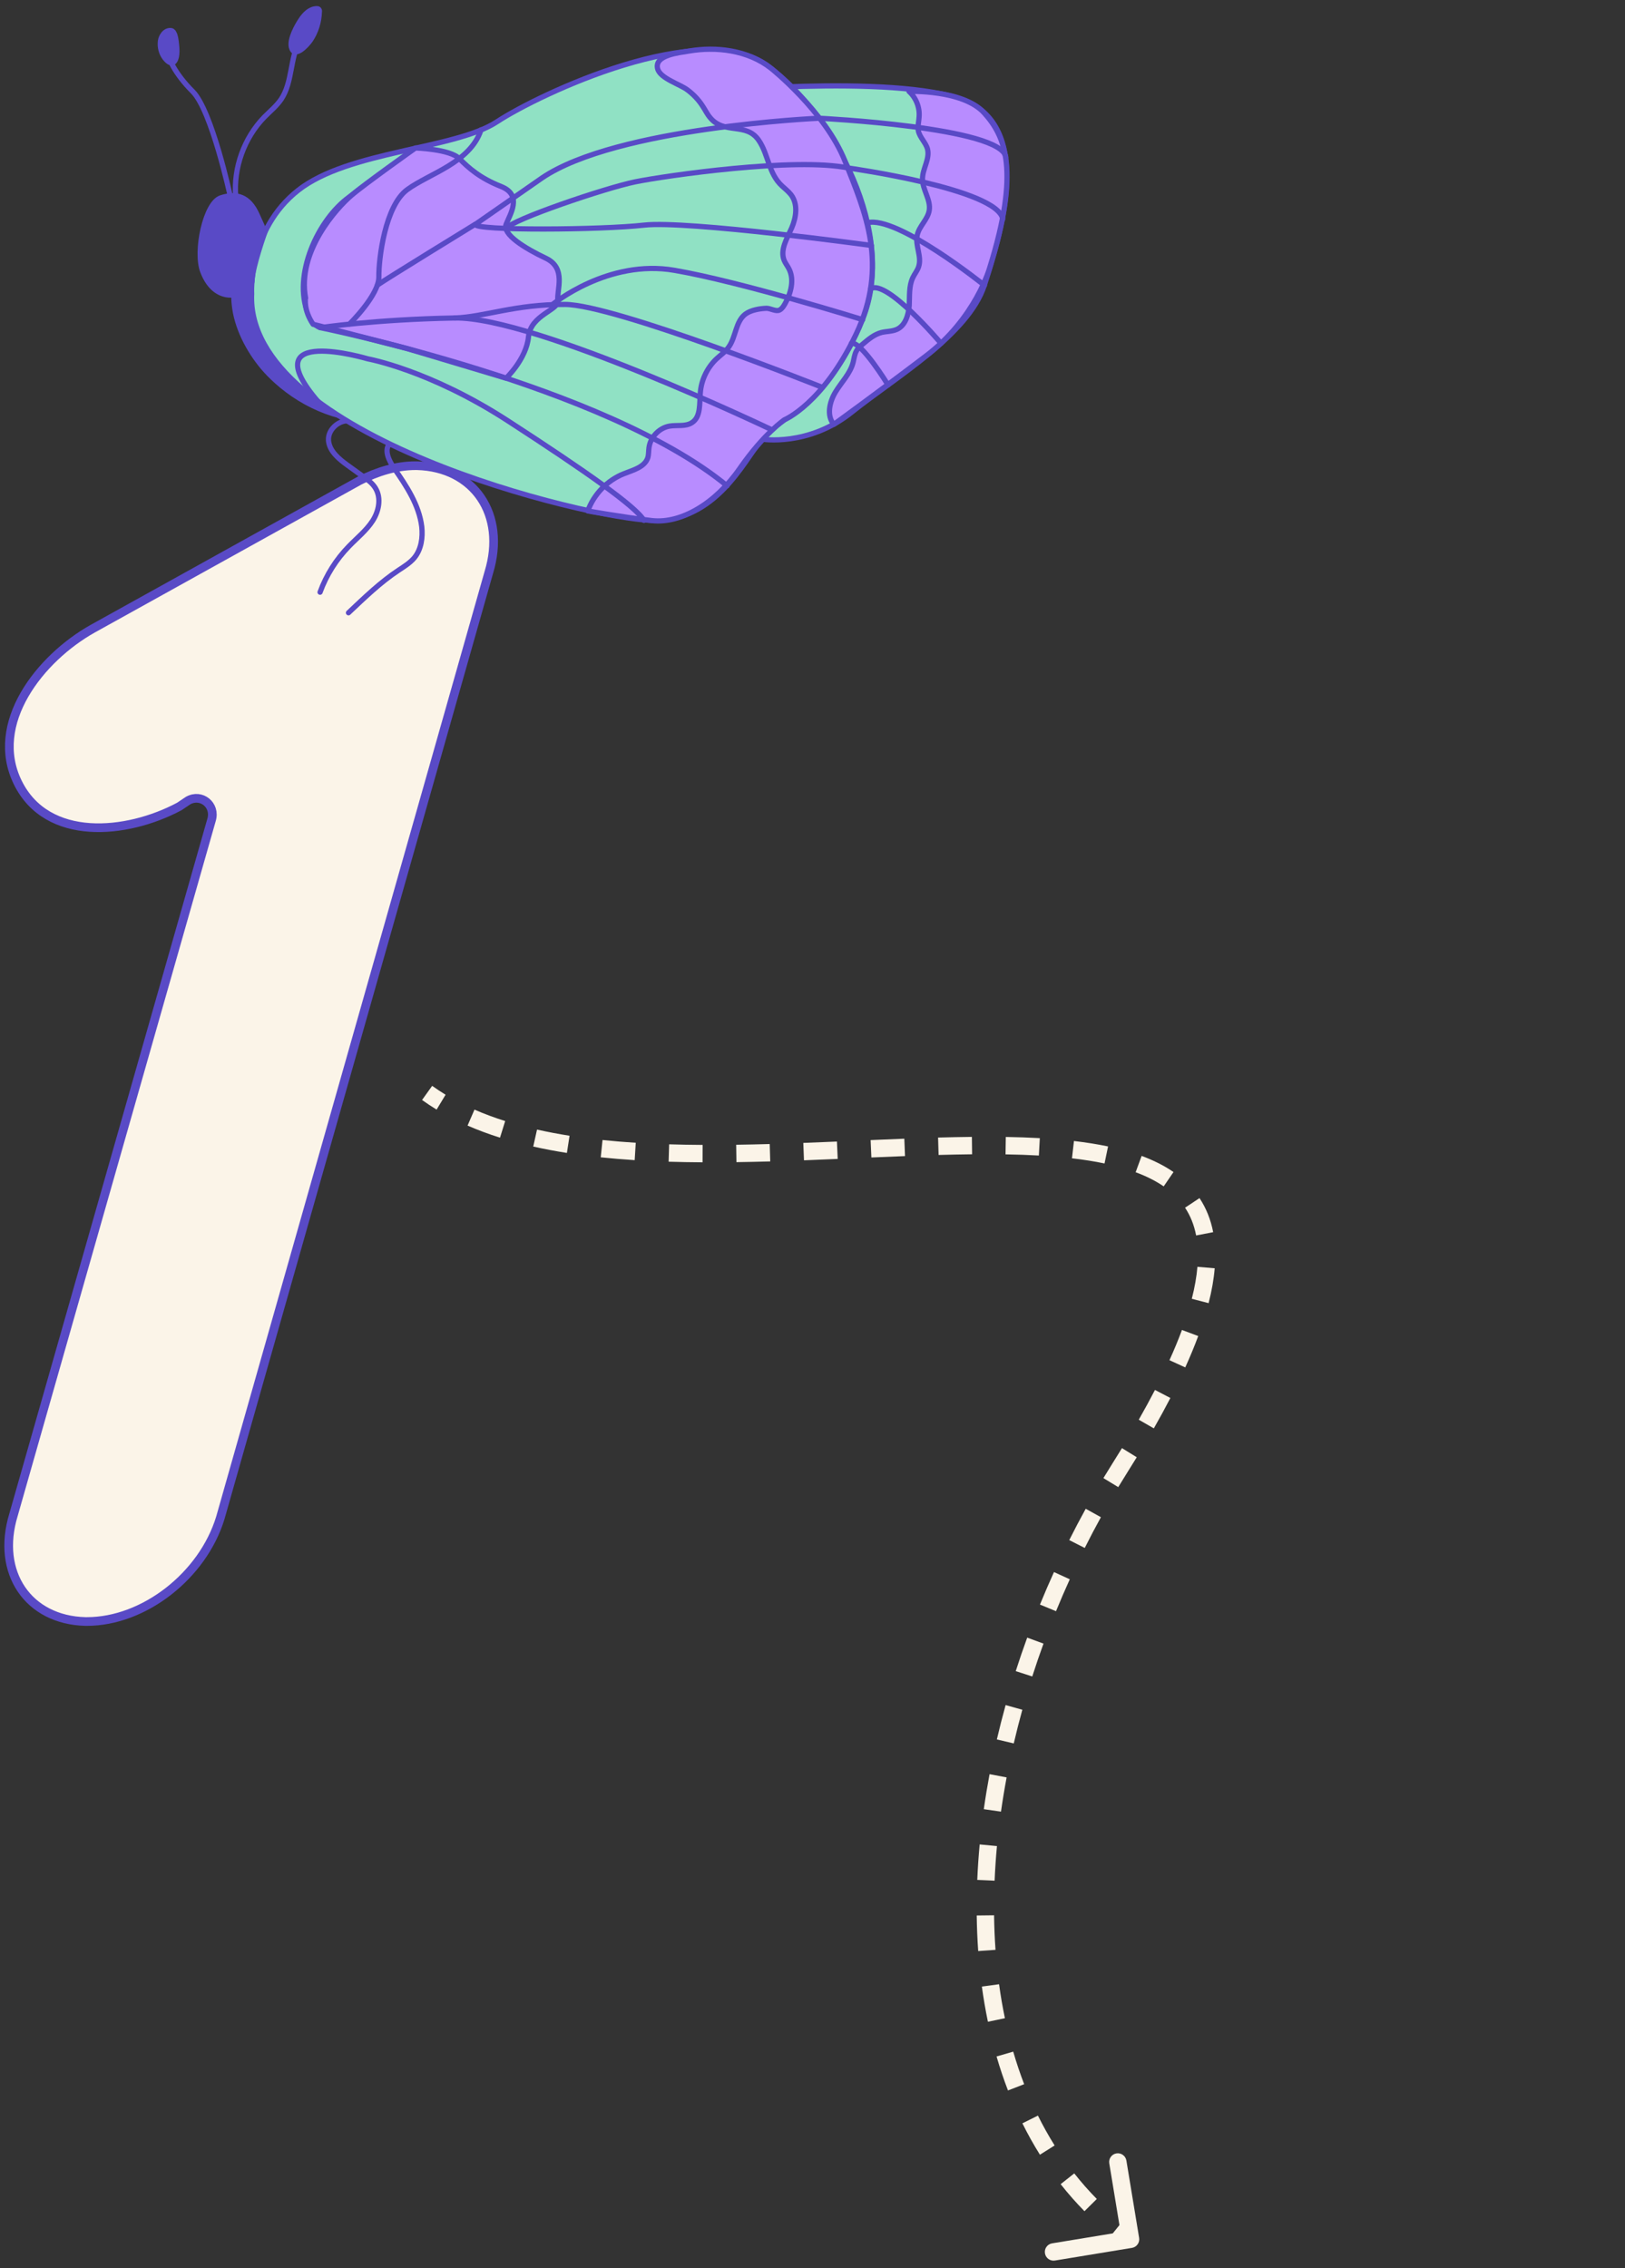 <svg width="187" height="261" viewBox="0 0 187 261" fill="none" xmlns="http://www.w3.org/2000/svg">
<rect x="0" y="0" width="187" height="261" fill="#333333" stroke="none"/>
<path d="M56.253 65.863L25.358 174.65C23.332 181.3 16.579 186.586 9.995 186.586H9.826C3.241 186.416 -0.473 180.959 1.553 174.309L24.345 94.339C24.851 92.634 23.163 91.27 21.644 92.122L20.631 92.804C14.553 96.044 5.436 96.897 2.06 90.076C-1.317 83.255 4.592 75.753 10.67 72.343L41.397 55.291C43.422 54.268 45.617 53.586 47.812 53.586H47.981C54.565 53.757 58.279 59.213 56.253 65.863Z" fill="#FBF4E8" stroke="#594AC6" stroke-miterlimit="10"/>
<path d="M40.659 48.527C39.328 48.026 37.692 49.278 37.803 50.697C37.913 51.922 38.995 52.812 39.993 53.536C40.576 53.953 41.186 54.398 41.768 54.816C42.323 55.205 42.877 55.623 43.21 56.179C43.903 57.32 43.598 58.823 42.877 59.936C42.156 61.049 41.102 61.884 40.16 62.858C38.69 64.36 37.553 66.169 36.832 68.144" stroke="#594AC6" stroke-width="0.6" stroke-miterlimit="10" stroke-linecap="round" stroke-linejoin="round"/>
<path d="M44.818 51.059C44.18 51.838 44.762 53.007 45.344 53.87C46.786 55.929 48.228 58.127 48.533 60.603C48.672 61.856 48.478 63.219 47.674 64.193C47.175 64.778 46.509 65.195 45.871 65.612C43.764 67.004 41.934 68.784 40.103 70.51" stroke="#594AC6" stroke-width="0.6" stroke-miterlimit="10" stroke-linecap="round" stroke-linejoin="round"/>
<path d="M87.661 50.53C87.661 50.53 93.013 51.449 98.032 47.414C103.023 43.407 111.425 38.537 113.283 32.805C115.141 27.073 118.413 16.304 112.396 12.269C106.406 8.262 82.004 10.516 82.004 10.516L87.661 50.53Z" fill="#90E1C4" stroke="#594AC6" stroke-width="0.6" stroke-miterlimit="10" stroke-linecap="round" stroke-linejoin="round"/>
<path d="M30.288 42.294C30.759 42.85 31.258 43.351 31.813 43.852C35.14 46.857 39.633 48.666 44.097 48.276C44.402 48.248 44.763 48.193 44.984 47.998C45.151 47.831 45.262 47.608 45.317 47.386C45.65 46.245 45.345 44.993 44.763 43.963C44.18 42.934 43.293 42.099 42.378 41.32C39.965 39.316 37.248 37.702 34.308 36.589C32.95 36.061 31.508 35.615 30.537 34.558C29.872 33.835 28.929 32.054 27.681 32.582C26.821 32.944 26.877 34.224 26.96 35.003C27.209 37.619 28.596 40.29 30.288 42.294Z" fill="#594AC6" stroke="#594AC6" stroke-width="0.6" stroke-miterlimit="10" stroke-linecap="round" stroke-linejoin="round"/>
<path d="M95.953 48.833C95.093 47.831 95.453 46.245 96.147 45.104C96.84 43.964 97.838 42.99 98.171 41.71C98.282 41.264 98.337 40.764 98.559 40.374C98.725 40.068 99.003 39.845 99.252 39.623C99.918 39.066 100.583 38.482 101.443 38.259C102.025 38.12 102.663 38.148 103.218 37.897C104.188 37.452 104.549 36.228 104.632 35.143C104.687 34.057 104.577 32.916 105.048 31.943C105.242 31.525 105.575 31.136 105.713 30.69C106.102 29.522 105.297 28.27 105.547 27.073C105.769 26.016 106.767 25.264 106.934 24.207C107.128 22.983 106.157 21.842 106.157 20.59C106.157 19.421 107.017 18.308 106.739 17.167C106.545 16.416 105.852 15.831 105.686 15.08C105.575 14.551 105.741 13.995 105.769 13.438C105.852 12.353 105.408 11.24 104.604 10.516C104.604 10.516 110.816 10.294 113.256 12.993C115.696 15.692 117.388 19.616 113.894 30.802C113.894 30.802 112.285 36.645 106.518 40.986C100.805 45.327 95.953 48.833 95.953 48.833Z" fill="#B88CFF" stroke="#594AC6" stroke-width="0.6" stroke-miterlimit="10" stroke-linecap="round" stroke-linejoin="round"/>
<path d="M28.958 33.807C28.958 33.807 28.514 26.461 34.31 21.898C40.105 17.334 52.39 17.195 57.215 13.995C62.04 10.823 80.813 1.946 88.411 7.623C96.009 13.299 103.274 26.878 99.253 36.757C95.233 46.607 89.797 47.887 87.662 50.531C85.527 53.174 82.366 60.019 75.073 59.88C67.78 59.741 28.209 50.197 28.958 33.807Z" fill="#90E1C4" stroke="#594AC6" stroke-width="0.6" stroke-miterlimit="10" stroke-linecap="round" stroke-linejoin="round"/>
<path d="M23.327 31.219C22.468 28.965 23.605 23.344 25.435 22.76C27.265 22.175 28.651 22.649 29.567 24.68C30.482 26.711 30.482 26.711 30.482 26.711C30.482 26.711 29.04 30.746 29.012 32.276C28.956 33.807 24.963 35.56 23.327 31.219Z" fill="#594AC6" stroke="#594AC6" stroke-width="0.6" stroke-miterlimit="10" stroke-linecap="round" stroke-linejoin="round"/>
<path d="M26.489 22.537C26.489 22.537 24.382 12.77 22.191 10.544C19.973 8.346 19.391 6.509 19.391 6.509" stroke="#594AC6" stroke-width="0.6" stroke-miterlimit="10" stroke-linecap="round" stroke-linejoin="round"/>
<path d="M27.126 22.648C26.849 19.309 28.097 15.859 30.426 13.466C31.091 12.798 31.84 12.186 32.367 11.407C33.698 9.403 33.338 6.676 34.53 4.589" stroke="#594AC6" stroke-width="0.6" stroke-miterlimit="10" stroke-linecap="round" stroke-linejoin="round"/>
<path d="M34.669 2.224C35.085 1.612 35.667 1.028 36.416 1C36.499 1 36.61 1 36.666 1.056C36.749 1.139 36.776 1.25 36.749 1.362C36.721 2.503 36.36 3.671 35.723 4.617C35.279 5.257 33.865 6.76 33.532 5.424C33.31 4.506 34.17 2.948 34.669 2.224Z" fill="#594AC6" stroke="#594AC6" stroke-width="0.6" stroke-miterlimit="10" stroke-linecap="round" stroke-linejoin="round"/>
<path d="M18.447 4.979C18.447 4.673 18.531 4.339 18.697 4.089C18.863 3.81 19.113 3.588 19.418 3.532C19.557 3.504 19.695 3.504 19.806 3.56C19.889 3.615 19.973 3.699 20 3.782C20.194 4.089 20.222 4.478 20.278 4.84C20.333 5.313 20.389 5.814 20.333 6.287C20.25 7.094 19.834 7.595 19.168 6.899C18.669 6.398 18.42 5.675 18.447 4.979Z" fill="#594AC6" stroke="#594AC6" stroke-width="0.6" stroke-miterlimit="10" stroke-linecap="round" stroke-linejoin="round"/>
<path d="M36.833 37.703C36.085 37.397 35.752 36.84 35.447 36.089C33.672 31.72 36.528 25.292 40.216 22.649C45.762 18.642 47.787 17.056 47.787 17.056" stroke="#594AC6" stroke-width="0.6" stroke-miterlimit="10" stroke-linecap="round" stroke-linejoin="round"/>
<path d="M36.028 37.313L36.804 37.508L46.815 40.096L58.239 43.518C58.239 43.518 60.569 41.32 60.818 38.76C61.068 36.2 64.368 35.699 64.201 34.558C64.035 33.417 65.227 30.857 62.815 29.716C60.402 28.576 57.796 26.962 58.239 25.821C58.683 24.68 60.153 22.482 57.713 21.48C55.245 20.506 53.969 19.365 52.86 18.252C51.751 17.139 47.813 17.028 47.813 17.028C47.813 17.028 41.962 21.174 40.409 22.509C38.856 23.845 34.142 28.882 35.168 34.308C35.14 34.336 34.919 35.671 36.028 37.313Z" fill="#B88CFF" stroke="#594AC6" stroke-width="0.6" stroke-miterlimit="10" stroke-linecap="round" stroke-linejoin="round"/>
<path d="M67.641 58.795C68.334 56.875 69.887 55.261 71.8 54.509C72.854 54.092 74.185 53.758 74.545 52.673C74.656 52.311 74.629 51.894 74.684 51.504C74.85 50.28 75.876 49.222 77.069 49.028C77.928 48.889 78.899 49.111 79.62 48.638C80.674 47.97 80.48 46.412 80.591 45.188C80.701 43.741 81.367 42.349 82.393 41.348C82.892 40.875 83.475 40.485 83.863 39.929C84.695 38.76 84.639 37.007 85.776 36.144C86.414 35.671 87.44 35.504 88.216 35.476C88.66 35.476 89.326 35.894 89.714 35.671C89.991 35.532 90.157 35.254 90.324 34.975C91.017 33.751 91.433 32.193 90.795 30.941C90.629 30.607 90.379 30.301 90.241 29.967C89.741 28.742 90.573 27.435 91.1 26.238C91.627 25.014 91.849 23.511 91.045 22.426C90.74 22.036 90.352 21.73 89.991 21.396C88.438 19.977 88.438 17.807 87.329 16.165C85.887 14.022 83.364 15.525 81.728 13.549C81.367 13.132 81.145 12.631 80.84 12.186C80.396 11.49 79.814 10.878 79.149 10.377C78.317 9.709 75.987 9.042 75.682 7.928C75.239 6.315 78.206 6.064 79.315 5.869C82.421 5.341 86.053 5.758 88.715 7.845C88.715 7.845 94.982 12.826 97.256 18.586C99.53 24.346 102.331 30.468 98.504 38.482C94.677 46.495 90.268 48.304 90.268 48.304C90.268 48.304 87.939 49.862 85.138 53.897C82.338 57.932 78.4 60.27 75.044 59.908C71.717 59.518 67.641 58.795 67.641 58.795Z" fill="#B88CFF" stroke="#594AC6" stroke-width="0.6" stroke-miterlimit="10" stroke-linecap="round" stroke-linejoin="round"/>
<path d="M100.278 28.242C100.278 28.242 79.036 25.348 74.128 25.904C69.22 26.461 54.662 26.572 54.69 25.821L62.371 20.478C70.967 14.635 94.233 13.605 94.233 13.605C94.233 13.605 115.39 14.635 115.751 18.113" stroke="#594AC6" stroke-width="0.6" stroke-miterlimit="10" stroke-linecap="round" stroke-linejoin="round"/>
<path d="M74.101 59.88C73.186 58.294 67.446 54.259 58.433 48.416C49.421 42.572 42.322 41.292 42.322 41.292C42.322 41.292 28.956 37.313 36.61 46.217" stroke="#594AC6" stroke-width="0.6" stroke-miterlimit="10" stroke-linecap="round" stroke-linejoin="round"/>
<path d="M88.798 49.445C88.798 49.445 61.539 36.422 52.333 36.59C43.126 36.756 36.859 37.703 36.859 37.703C36.859 37.703 69.664 44.353 83.668 55.901" stroke="#594AC6" stroke-width="0.6" stroke-miterlimit="10" stroke-linecap="round" stroke-linejoin="round"/>
<path d="M94.567 44.548C94.567 44.548 70.719 35.059 65.035 35.032C59.184 35.004 55.773 36.478 52.307 36.59" stroke="#594AC6" stroke-width="0.6" stroke-miterlimit="10" stroke-linecap="round" stroke-linejoin="round"/>
<path d="M63.592 35.031C63.592 35.031 69.97 29.772 77.623 31.108C85.249 32.416 99.28 36.784 99.28 36.784" stroke="#594AC6" stroke-width="0.6" stroke-miterlimit="10" stroke-linecap="round" stroke-linejoin="round"/>
<path d="M54.662 25.821C54.662 25.821 44.458 32.082 43.432 32.805" stroke="#594AC6" stroke-width="0.6" stroke-miterlimit="10" stroke-linecap="round" stroke-linejoin="round"/>
<path d="M40.215 37.285C40.215 37.285 43.626 33.946 43.598 31.859C43.57 29.772 44.319 23.678 46.87 21.814C49.421 19.949 54.108 18.725 55.355 14.941" stroke="#594AC6" stroke-width="0.6" stroke-miterlimit="10" stroke-linecap="round" stroke-linejoin="round"/>
<path d="M58.24 26.294C58.85 25.292 69.693 21.619 73.103 20.923C76.514 20.228 91.544 18.057 97.645 19.337C97.645 19.337 114.809 21.73 115.392 25.209" stroke="#594AC6" stroke-width="0.6" stroke-miterlimit="10" stroke-linecap="round" stroke-linejoin="round"/>
<path d="M113.285 32.833C113.285 32.833 103.274 24.791 99.836 25.626" stroke="#594AC6" stroke-width="0.6" stroke-miterlimit="10" stroke-linecap="round" stroke-linejoin="round"/>
<path d="M108.292 39.511C108.292 39.511 102.025 32.082 100.195 33.223" stroke="#594AC6" stroke-width="0.6" stroke-miterlimit="10" stroke-linecap="round" stroke-linejoin="round"/>
<path d="M102.192 44.297C102.192 44.297 99.086 39.205 97.977 39.511" stroke="#594AC6" stroke-width="0.6" stroke-miterlimit="10" stroke-linecap="round" stroke-linejoin="round"/>
<path d="M128.89 168.887L129.734 169.423L128.89 168.887ZM131.087 257.51C131.177 258.056 130.809 258.571 130.265 258.661L121.398 260.118C120.853 260.207 120.339 259.837 120.25 259.291C120.16 258.746 120.528 258.231 121.072 258.141L128.954 256.846L127.652 248.94C127.562 248.394 127.93 247.879 128.474 247.79C129.018 247.701 129.532 248.07 129.622 248.616L131.087 257.51ZM129.52 258.486C128.955 258.079 128.404 257.658 127.869 257.225L129.121 255.667C129.628 256.076 130.148 256.474 130.683 256.859L129.52 258.486ZM124.797 254.441C123.823 253.452 122.91 252.414 122.056 251.33L123.623 250.09C124.431 251.117 125.295 252.099 126.217 253.034L124.797 254.441ZM119.672 247.942C118.942 246.777 118.269 245.572 117.654 244.33L119.442 243.44C120.029 244.624 120.669 245.771 121.363 246.877L119.672 247.942ZM115.995 240.547C115.505 239.274 115.067 237.97 114.68 236.638L116.597 236.08C116.969 237.359 117.389 238.609 117.858 239.827L115.995 240.547ZM113.686 232.642C113.409 231.313 113.177 229.963 112.991 228.593L114.969 228.324C115.15 229.649 115.374 230.953 115.641 232.234L113.686 232.642ZM112.568 224.507C112.472 223.157 112.416 221.792 112.398 220.414L114.395 220.392C114.412 221.731 114.467 223.057 114.56 224.367L112.568 224.507ZM112.46 216.322C112.517 214.969 112.61 213.607 112.737 212.238L114.726 212.427C114.601 213.763 114.511 215.091 114.456 216.409L112.46 216.322ZM113.213 208.18C113.402 206.841 113.624 205.498 113.876 204.152L115.839 204.525C115.592 205.841 115.376 207.155 115.191 208.464L113.213 208.18ZM114.715 200.157C115.022 198.838 115.358 197.519 115.722 196.202L117.647 196.74C117.29 198.031 116.961 199.323 116.66 200.614L114.715 200.157ZM116.888 192.295C117.301 191.006 117.741 189.72 118.207 188.439L120.083 189.129C119.626 190.384 119.194 191.646 118.789 192.91L116.888 192.295ZM119.675 184.638C120.188 183.382 120.727 182.134 121.289 180.896L123.107 181.728C122.555 182.943 122.027 184.168 121.524 185.399L119.675 184.638ZM123.045 177.219C123.653 176.005 124.286 174.803 124.941 173.613L126.689 174.584C126.047 175.75 125.426 176.93 124.829 178.121L123.045 177.219ZM126.976 170.084C127.327 169.503 127.684 168.925 128.046 168.351L129.734 169.423C129.379 169.986 129.029 170.552 128.685 171.122L126.976 170.084ZM128.046 168.351C128.412 167.77 128.767 167.198 129.112 166.635L130.814 167.684C130.465 168.255 130.105 168.835 129.734 169.423L128.046 168.351ZM131.045 163.365C131.721 162.179 132.342 161.038 132.911 159.94L134.684 160.865C134.102 161.989 133.468 163.153 132.779 164.361L131.045 163.365ZM134.577 156.517C135.131 155.296 135.609 154.137 136.016 153.038L137.888 153.737C137.463 154.886 136.966 156.088 136.395 157.348L134.577 156.517ZM137.149 149.452C137.49 148.115 137.701 146.891 137.795 145.771L139.785 145.941C139.681 147.188 139.448 148.523 139.083 149.952L137.149 149.452ZM137.647 142.163C137.411 140.936 136.977 139.882 136.373 138.97L138.035 137.863C138.794 139.008 139.324 140.312 139.608 141.786L137.647 142.163ZM133.914 136.517C132.993 135.883 131.915 135.343 130.686 134.888L131.375 133.009C132.728 133.509 133.961 134.121 135.043 134.867L133.914 136.517ZM127.106 133.88C125.934 133.634 124.683 133.438 123.36 133.285L123.587 131.295C124.959 131.454 126.271 131.659 127.513 131.92L127.106 133.88ZM119.55 132.966C118.313 132.896 117.033 132.853 115.714 132.832L115.744 130.829C117.084 130.851 118.392 130.895 119.659 130.966L119.55 132.966ZM111.866 132.824C110.605 132.837 109.318 132.864 108.01 132.9L107.951 130.898C109.269 130.862 110.568 130.835 111.842 130.821L111.866 132.824ZM104.146 133.031C102.87 133.08 101.579 133.134 100.276 133.19L100.188 131.189C101.492 131.133 102.787 131.078 104.067 131.029L104.146 133.031ZM96.4 133.358C95.113 133.413 93.818 133.466 92.519 133.515L92.442 131.514C93.735 131.465 95.027 131.412 96.312 131.357L96.4 133.358ZM88.636 133.645C87.338 133.681 86.041 133.71 84.747 133.728L84.717 131.726C86 131.708 87.287 131.679 88.577 131.643L88.636 133.645ZM80.849 133.747C79.539 133.739 78.236 133.718 76.944 133.678L77.003 131.676C78.276 131.715 79.562 131.737 80.857 131.744L80.849 133.747ZM73.037 133.497C71.718 133.413 70.415 133.306 69.132 133.172L69.336 131.18C70.59 131.311 71.866 131.416 73.16 131.498L73.037 133.497ZM65.237 132.667C63.917 132.46 62.624 132.217 61.364 131.933L61.799 129.979C63.013 130.252 64.262 130.487 65.543 130.689L65.237 132.667ZM57.539 130.91C56.248 130.503 55.002 130.042 53.806 129.52L54.601 127.684C55.725 128.175 56.905 128.612 58.135 128.999L57.539 130.91ZM50.243 127.682C49.668 127.332 49.11 126.963 48.569 126.574L49.733 124.948C50.229 125.305 50.744 125.646 51.277 125.969L50.243 127.682Z" fill="#FBF4E8"/>
</svg>
